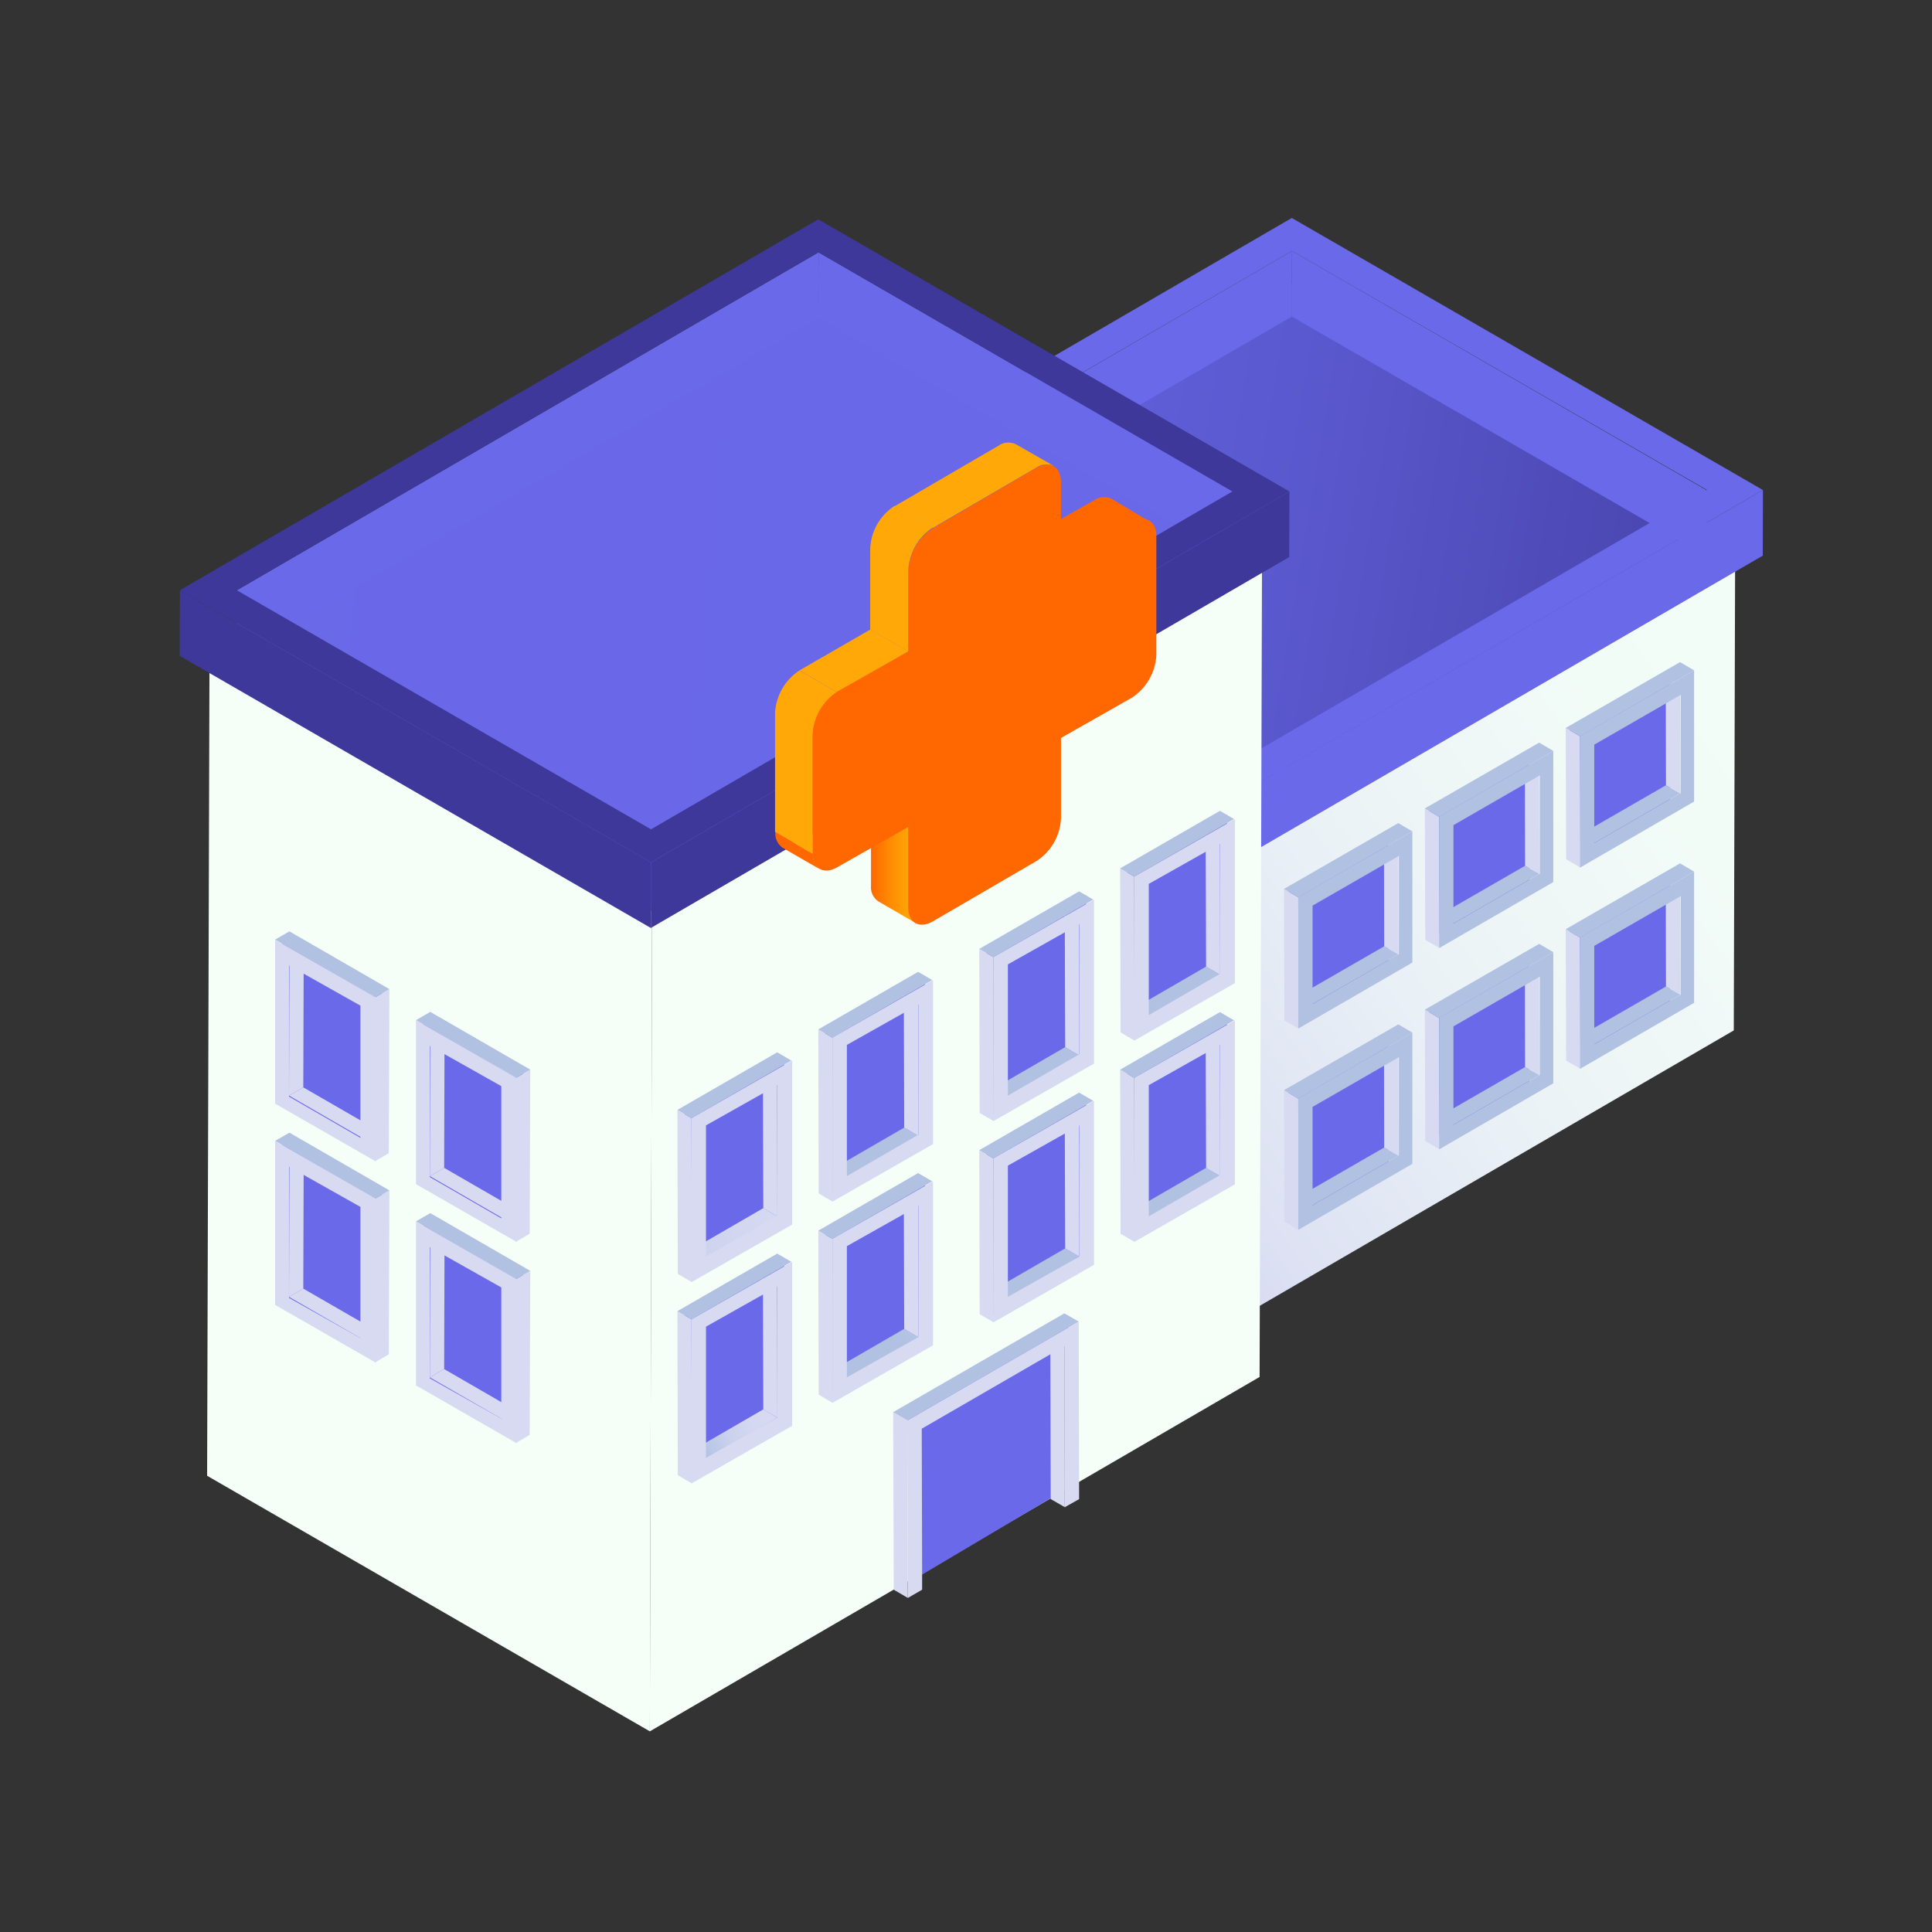 <svg width="55" height="55" viewBox="0 0 55 55" fill="none" xmlns="http://www.w3.org/2000/svg">
<rect x="0" y="0" width="55" height="55" fill="#333333" stroke="none"/>
<path d="M49.397 15.326L49.357 29.334L34.822 37.778L34.862 23.77L49.397 15.326Z" fill="url(#paint0_linear)"/>
<path d="M34.862 23.77L34.822 37.778L22.218 30.508L22.258 16.494L34.862 23.77Z" fill="#1F1B6D"/>
<path d="M49.397 15.325L34.862 23.77L22.258 16.494L36.793 8.049L49.397 15.325Z" fill="url(#paint1_linear)"/>
<path d="M48.566 13.945L48.56 15.812L36.775 9.012L36.781 7.144L48.566 13.945Z" fill="url(#paint2_linear)"/>
<path d="M36.782 7.144L36.776 9.012L23.049 16.987V15.119L36.782 7.144Z" fill="url(#paint3_linear)"/>
<path d="M34.845 22.865L34.84 24.733L21.428 16.987L21.433 15.119L34.845 22.865Z" fill="#1B6D4C"/>
<path d="M50.187 13.95L50.182 15.818L34.839 24.733L34.845 22.865L50.187 13.95Z" fill="url(#paint4_linear)"/>
<path d="M36.775 6.205L50.187 13.95L34.845 22.865L21.433 15.119L36.775 6.205ZM34.839 21.925L48.589 13.945L36.781 7.144L23.031 15.119L34.839 21.925Z" fill="url(#paint5_linear)"/>
<path d="M35.927 15.847L35.858 39.199L18.499 49.288L18.562 25.942L35.927 15.847Z" fill="url(#paint6_linear)"/>
<path d="M18.563 25.942L18.5 49.288L5.896 42.012L5.964 18.666L18.563 25.942Z" fill="url(#paint7_linear)"/>
<path d="M35.927 15.847L18.562 25.942L5.964 18.666L23.329 8.571L35.927 15.847Z" fill="url(#paint8_linear)"/>
<path d="M35.086 13.99L35.08 15.858L23.295 9.052L23.301 7.184L35.086 13.99Z" fill="url(#paint9_linear)"/>
<path d="M23.3 7.184L23.295 9.052L6.737 18.671L6.743 16.803L23.3 7.184Z" fill="url(#paint10_linear)"/>
<path d="M18.534 24.549L18.528 26.417L5.116 18.671L5.122 16.804L18.534 24.549Z" fill="url(#paint11_linear)"/>
<path d="M36.707 13.991L36.701 15.858L18.528 26.417L18.534 24.55L36.707 13.991Z" fill="url(#paint12_linear)"/>
<path d="M23.294 6.244L36.706 13.99L18.533 24.549L5.121 16.803L23.294 6.244ZM18.533 23.609L35.085 13.99L23.3 7.184L6.742 16.803L18.533 23.609Z" fill="url(#paint13_linear)"/>
<path d="M22.327 30.072L19.485 31.716L19.497 36.386L22.338 34.742L22.327 30.072Z" fill="url(#paint14_linear)"/>
<path d="M26.337 27.781L23.489 29.419L23.506 34.094L26.348 32.456L26.337 27.781Z" fill="url(#paint15_linear)"/>
<path d="M30.921 25.489L28.073 27.133L28.09 31.802L30.932 30.158L30.921 25.489Z" fill="url(#paint16_linear)"/>
<path d="M34.931 23.197L32.089 24.841L32.1 29.511L34.948 27.872L34.931 23.197Z" fill="url(#paint17_linear)"/>
<path d="M22.327 35.801L19.485 37.446L19.497 42.115L22.338 40.471L22.327 35.801Z" fill="url(#paint18_linear)"/>
<path d="M14.896 36.3L12.048 34.656L12.031 39.325L14.879 40.969L14.896 36.3Z" fill="url(#paint19_linear)"/>
<path d="M14.896 30.57L12.048 28.926L12.031 33.596L14.879 35.24L14.896 30.57Z" fill="url(#paint20_linear)"/>
<path d="M10.879 34.002L8.038 32.364L8.021 37.033L10.868 38.677L10.879 34.002Z" fill="url(#paint21_linear)"/>
<path d="M10.879 28.279L8.038 26.635L8.021 31.304L10.868 32.948L10.879 28.279Z" fill="url(#paint22_linear)"/>
<path d="M26.337 33.51L23.489 35.154L23.506 39.823L26.348 38.179L26.337 33.51Z" fill="url(#paint23_linear)"/>
<path d="M30.921 31.218L28.073 32.862L28.09 37.532L30.932 35.888L30.921 31.218Z" fill="url(#paint24_linear)"/>
<path d="M30.428 37.664L25.845 40.385L25.856 45.06L30.439 42.339L30.428 37.664Z" fill="url(#paint25_linear)"/>
<path d="M34.931 28.926L32.089 30.57L32.1 35.24L34.948 33.596L34.931 28.926Z" fill="url(#paint26_linear)"/>
<path d="M47.535 19.084L44.688 20.723L44.699 24.464L47.546 22.819L47.535 19.084Z" fill="url(#paint27_linear)"/>
<path d="M47.535 24.813L44.688 26.451L44.699 30.193L47.546 28.548L47.535 24.813Z" fill="url(#paint28_linear)"/>
<path d="M43.524 21.37L40.683 23.014L40.694 26.749L43.536 25.111L43.524 21.37Z" fill="url(#paint29_linear)"/>
<path d="M43.524 27.099L40.683 28.743L40.694 32.478L43.536 30.84L43.524 27.099Z" fill="url(#paint30_linear)"/>
<path d="M39.52 23.667L36.673 25.311L36.684 29.047L39.532 27.402L39.52 23.667Z" fill="url(#paint31_linear)"/>
<path d="M39.52 29.396L36.673 31.035L36.684 34.776L39.532 33.132L39.52 29.396Z" fill="url(#paint32_linear)"/>
<path d="M25.878 25.867V23.541L24.796 22.916V25.208C24.787 25.294 24.8 25.38 24.836 25.459C24.871 25.537 24.926 25.605 24.996 25.655L26.079 26.285C26.014 26.237 25.961 26.174 25.926 26.101C25.892 26.028 25.875 25.948 25.878 25.867Z" fill="url(#paint33_linear)"/>
<path d="M31.642 14.197C31.562 14.16 31.474 14.144 31.387 14.152C31.299 14.161 31.215 14.192 31.144 14.242L29.127 15.388L30.21 16.041L32.221 14.896C32.292 14.844 32.376 14.813 32.463 14.803C32.55 14.794 32.639 14.809 32.719 14.844L31.642 14.197Z" fill="url(#paint34_linear)"/>
<path d="M23.357 24.756L22.274 24.131C22.205 24.081 22.149 24.014 22.114 23.935C22.079 23.857 22.065 23.77 22.074 23.685L23.151 24.309C23.141 24.395 23.155 24.483 23.192 24.561C23.228 24.64 23.285 24.707 23.357 24.756Z" fill="#FF6700"/>
<path d="M23.84 19.714L22.763 19.083L24.779 17.92L25.862 18.545L23.84 19.714Z" fill="url(#paint35_linear)"/>
<path d="M28.915 12.644C28.836 12.607 28.749 12.592 28.662 12.6C28.576 12.608 28.493 12.639 28.422 12.69L25.472 14.409L26.549 15.033L29.499 13.314C29.571 13.263 29.654 13.231 29.742 13.222C29.829 13.213 29.917 13.227 29.998 13.263L28.915 12.644Z" fill="url(#paint36_linear)"/>
<path d="M23.84 19.714L22.762 19.084C22.559 19.216 22.39 19.395 22.268 19.605C22.147 19.815 22.077 20.05 22.064 20.293V23.684L23.141 24.309V20.923C23.154 20.681 23.224 20.445 23.346 20.235C23.467 20.025 23.636 19.847 23.84 19.714Z" fill="url(#paint37_linear)"/>
<path d="M29.499 13.321C29.889 13.097 30.198 13.275 30.204 13.722V16.013L32.215 14.867C32.604 14.644 32.919 14.822 32.919 15.268V18.654C32.906 18.897 32.835 19.132 32.714 19.342C32.593 19.552 32.423 19.731 32.22 19.863L30.204 21.009V23.301C30.192 23.543 30.124 23.779 30.003 23.989C29.883 24.199 29.714 24.378 29.51 24.51L26.56 26.228C26.17 26.452 25.861 26.274 25.855 25.833V23.541L23.838 24.687C23.449 24.911 23.134 24.733 23.134 24.286V20.9C23.147 20.658 23.218 20.422 23.339 20.212C23.46 20.003 23.63 19.824 23.833 19.691L25.855 18.546V16.254C25.867 16.012 25.936 15.776 26.057 15.566C26.177 15.356 26.346 15.178 26.548 15.045L29.499 13.321Z" fill="url(#paint38_linear)"/>
<path d="M26.549 15.022L25.472 14.398C25.269 14.528 25.1 14.706 24.978 14.915C24.857 15.124 24.787 15.359 24.773 15.601V17.921L25.856 18.545V16.254C25.865 16.008 25.932 15.768 26.053 15.553C26.173 15.339 26.344 15.157 26.549 15.022Z" fill="url(#paint39_linear)"/>
<path d="M20.104 41.531L19.703 41.296L21.731 40.121L22.132 40.356L20.104 41.531Z" fill="url(#paint40_linear)"/>
<path d="M22.131 40.356L21.73 40.121L21.719 36.386L22.125 36.621L22.131 40.356Z" fill="url(#paint41_linear)"/>
<path d="M19.697 42.23L19.296 41.995L19.284 37.326L19.685 37.561L19.697 42.23Z" fill="url(#paint42_linear)"/>
<path d="M19.685 37.56L19.284 37.326L22.126 35.687L22.527 35.922L19.685 37.56Z" fill="url(#paint43_linear)"/>
<path d="M19.686 37.56L22.55 35.922V40.591L19.686 42.23V37.56ZM22.132 40.356V36.621L20.098 37.767V41.502L22.126 40.356" fill="url(#paint44_linear)"/>
<path d="M20.104 35.801L19.703 35.567L21.731 34.392L22.132 34.627L20.104 35.801Z" fill="url(#paint45_linear)"/>
<path d="M22.131 34.627L21.73 34.392L21.719 30.657L22.125 30.892L22.131 34.627Z" fill="url(#paint46_linear)"/>
<path d="M19.697 36.5L19.296 36.266L19.284 31.596L19.685 31.831L19.697 36.5Z" fill="url(#paint47_linear)"/>
<path d="M19.685 31.831L19.284 31.596L22.126 29.957L22.527 30.192L19.685 31.831Z" fill="url(#paint48_linear)"/>
<path d="M19.686 31.831L22.55 30.192V34.862L19.686 36.5V31.831ZM22.132 34.627V30.891L20.098 32.037V35.773L22.126 34.598" fill="url(#paint49_linear)"/>
<path d="M24.114 39.239L23.713 39.004L25.741 37.83L26.142 38.065L24.114 39.239Z" fill="url(#paint50_linear)"/>
<path d="M26.142 38.065L25.741 37.83L25.73 34.094L26.136 34.329L26.142 38.065Z" fill="url(#paint51_linear)"/>
<path d="M23.707 39.938L23.306 39.703L23.295 35.034L23.696 35.269L23.707 39.938Z" fill="url(#paint52_linear)"/>
<path d="M23.696 35.269L23.295 35.034L26.137 33.395L26.538 33.63L23.696 35.269Z" fill="url(#paint53_linear)"/>
<path d="M23.696 35.268L26.561 33.63V38.299L23.696 39.938V35.268ZM26.143 38.064V34.329L24.109 35.475V39.21L26.137 38.064" fill="url(#paint54_linear)"/>
<path d="M24.114 33.51L23.713 33.275L25.741 32.1L26.142 32.335L24.114 33.51Z" fill="url(#paint55_linear)"/>
<path d="M26.142 32.335L25.741 32.1L25.73 28.365L26.136 28.6L26.142 32.335Z" fill="url(#paint56_linear)"/>
<path d="M23.707 34.209L23.306 33.974L23.295 29.305L23.696 29.54L23.707 34.209Z" fill="url(#paint57_linear)"/>
<path d="M23.696 29.54L23.295 29.305L26.137 27.666L26.538 27.901L23.696 29.54Z" fill="url(#paint58_linear)"/>
<path d="M23.696 29.539L26.561 27.901V32.57L23.696 34.209V29.539ZM26.143 32.335V28.6L24.109 29.746V33.481L26.137 32.307" fill="url(#paint59_linear)"/>
<path d="M28.698 36.947L28.297 36.712L30.325 35.538L30.726 35.773L28.698 36.947Z" fill="url(#paint60_linear)"/>
<path d="M30.725 35.773L30.324 35.538L30.312 31.802L30.719 32.037L30.725 35.773Z" fill="url(#paint61_linear)"/>
<path d="M28.29 37.646L27.889 37.411L27.878 32.742L28.279 32.977L28.29 37.646Z" fill="url(#paint62_linear)"/>
<path d="M28.279 32.977L27.878 32.742L30.72 31.104L31.121 31.338L28.279 32.977Z" fill="url(#paint63_linear)"/>
<path d="M28.279 32.977L31.144 31.338V36.008L28.279 37.646V32.977ZM30.726 35.773V32.037L28.692 33.183V36.919L30.72 35.773" fill="url(#paint64_linear)"/>
<path d="M28.698 31.218L28.297 30.983L30.325 29.809L30.726 30.044L28.698 31.218Z" fill="url(#paint65_linear)"/>
<path d="M30.725 30.044L30.324 29.809L30.312 26.073L30.719 26.308L30.725 30.044Z" fill="url(#paint66_linear)"/>
<path d="M28.29 31.917L27.889 31.683L27.878 27.013L28.279 27.248L28.29 31.917Z" fill="url(#paint67_linear)"/>
<path d="M28.279 27.248L27.878 27.013L30.72 25.375L31.121 25.609L28.279 27.248Z" fill="url(#paint68_linear)"/>
<path d="M28.279 27.248L31.144 25.609V30.279L28.279 31.917V27.248ZM30.726 30.044V26.308L28.692 27.454V31.19L30.72 30.015" fill="url(#paint69_linear)"/>
<path d="M32.708 34.656L32.307 34.421L34.335 33.246L34.736 33.481L32.708 34.656Z" fill="url(#paint70_linear)"/>
<path d="M34.736 33.481L34.335 33.246L34.323 29.511L34.73 29.746L34.736 33.481Z" fill="url(#paint71_linear)"/>
<path d="M32.3 35.355L31.899 35.12L31.888 30.451L32.289 30.686L32.3 35.355Z" fill="url(#paint72_linear)"/>
<path d="M32.289 30.686L31.888 30.451L34.729 28.812L35.13 29.047L32.289 30.686Z" fill="url(#paint73_linear)"/>
<path d="M32.29 30.685L35.155 29.047V33.716L32.29 35.355V30.685ZM34.736 33.481V29.746L32.703 30.892V34.627L34.731 33.453" fill="url(#paint74_linear)"/>
<path d="M32.708 28.927L32.307 28.692L34.335 27.517L34.736 27.752L32.708 28.927Z" fill="url(#paint75_linear)"/>
<path d="M34.736 27.752L34.335 27.517L34.323 23.782L34.73 24.017L34.736 27.752Z" fill="url(#paint76_linear)"/>
<path d="M32.3 29.625L31.899 29.39L31.888 24.721L32.289 24.956L32.3 29.625Z" fill="url(#paint77_linear)"/>
<path d="M32.289 24.956L31.888 24.721L34.729 23.082L35.13 23.317L32.289 24.956Z" fill="url(#paint78_linear)"/>
<path d="M32.29 24.956L35.155 23.317V27.987L32.29 29.625V24.956ZM34.736 27.752V24.016L32.703 25.162V28.898L34.731 27.723" fill="url(#paint79_linear)"/>
<path d="M30.313 42.906L29.912 42.676L29.9 38.087L30.301 38.322L30.313 42.906Z" fill="url(#paint80_linear)"/>
<path d="M25.844 45.49L25.443 45.255L25.426 40.202L25.833 40.437L25.844 45.49Z" fill="url(#paint81_linear)"/>
<path d="M25.833 40.436L25.426 40.201L30.301 37.388L30.708 37.623L25.833 40.436Z" fill="url(#paint82_linear)"/>
<path d="M30.709 37.623L30.72 42.677L30.313 42.906L30.302 38.322L26.24 40.672L26.251 44.642V45.255L25.845 45.49L25.833 40.437L30.709 37.623Z" fill="url(#paint83_linear)"/>
<path d="M37.372 34.306L36.971 34.071L39.406 32.667L39.812 32.897L37.372 34.306Z" fill="url(#paint84_linear)"/>
<path d="M39.812 32.897L39.405 32.668L39.399 29.86L39.806 30.095L39.812 32.897Z" fill="url(#paint85_linear)"/>
<path d="M36.97 35.011L36.563 34.776L36.552 31.035L36.959 31.275L36.97 35.011Z" fill="url(#paint86_linear)"/>
<path d="M36.959 31.276L36.552 31.035L39.806 29.162L40.207 29.396L36.959 31.276Z" fill="url(#paint87_linear)"/>
<path d="M36.959 31.27L40.207 29.396V33.132L36.959 35.011V31.27ZM39.824 32.897V30.095L37.366 31.511V34.312L39.806 32.903" fill="url(#paint88_linear)"/>
<path d="M8.228 36.919L8.634 36.684L10.668 37.858L10.261 38.093L8.228 36.919Z" fill="url(#paint89_linear)"/>
<path d="M8.239 33.183L8.646 32.948L8.634 36.684L8.228 36.919L8.239 33.183Z" fill="url(#paint90_linear)"/>
<path d="M10.678 34.123L11.085 33.888L11.068 38.557L10.667 38.792L10.678 34.123Z" fill="url(#paint91_linear)"/>
<path d="M7.832 32.478L8.239 32.244L11.086 33.888L10.679 34.123L7.832 32.478Z" fill="url(#paint92_linear)"/>
<path d="M7.832 32.478L10.697 34.123V38.792L7.832 37.148V32.478ZM10.261 38.093V34.358L8.227 33.212V36.947L10.261 38.093Z" fill="url(#paint93_linear)"/>
<path d="M8.228 31.189L8.634 30.955L10.668 32.129L10.261 32.364L8.228 31.189Z" fill="url(#paint94_linear)"/>
<path d="M8.239 27.454L8.646 27.219L8.634 30.955L8.228 31.19L8.239 27.454Z" fill="url(#paint95_linear)"/>
<path d="M10.678 28.394L11.085 28.159L11.068 32.828L10.667 33.063L10.678 28.394Z" fill="url(#paint96_linear)"/>
<path d="M7.832 26.749L8.239 26.514L11.086 28.158L10.679 28.393L7.832 26.749Z" fill="url(#paint97_linear)"/>
<path d="M7.832 26.75L10.697 28.394V33.063L7.832 31.419V26.75ZM10.261 32.364V28.629L8.227 27.483V31.218L10.261 32.393" fill="url(#paint98_linear)"/>
<path d="M12.237 33.481L12.644 33.246L14.678 34.421L14.271 34.656L12.237 33.481Z" fill="url(#paint99_linear)"/>
<path d="M12.249 29.746L12.655 29.511L12.644 33.246L12.237 33.481L12.249 29.746Z" fill="url(#paint100_linear)"/>
<path d="M14.689 30.686L15.096 30.451L15.079 35.12L14.678 35.355L14.689 30.686Z" fill="url(#paint101_linear)"/>
<path d="M11.842 29.041L12.249 28.806L15.096 30.45L14.689 30.685L11.842 29.041Z" fill="url(#paint102_linear)"/>
<path d="M11.842 29.041L14.706 30.685V35.355L11.842 33.71V29.041ZM14.271 34.656V30.92L12.237 29.774V33.51L14.271 34.684" fill="url(#paint103_linear)"/>
<path d="M12.237 39.21L12.644 38.975L14.678 40.15L14.271 40.385L12.237 39.21Z" fill="url(#paint104_linear)"/>
<path d="M12.249 35.475L12.655 35.24L12.644 38.975L12.237 39.21L12.249 35.475Z" fill="url(#paint105_linear)"/>
<path d="M14.689 36.415L15.096 36.18L15.079 40.849L14.678 41.084L14.689 36.415Z" fill="url(#paint106_linear)"/>
<path d="M11.842 34.77L12.249 34.535L15.096 36.179L14.689 36.414L11.842 34.77Z" fill="url(#paint107_linear)"/>
<path d="M11.842 34.77L14.706 36.415V41.084L11.842 39.44V34.77ZM14.271 40.385V36.65L12.237 35.504V39.239L14.271 40.385Z" fill="url(#paint108_linear)"/>
<path d="M37.372 28.577L36.971 28.342L39.406 26.939L39.812 27.168L37.372 28.577Z" fill="url(#paint109_linear)"/>
<path d="M39.812 27.168L39.405 26.939L39.399 24.131L39.806 24.366L39.812 27.168Z" fill="url(#paint110_linear)"/>
<path d="M36.97 29.282L36.563 29.047L36.552 25.306L36.959 25.546L36.97 29.282Z" fill="url(#paint111_linear)"/>
<path d="M36.959 25.546L36.552 25.306L39.806 23.432L40.207 23.667L36.959 25.546Z" fill="url(#paint112_linear)"/>
<path d="M36.959 25.54L40.207 23.667V27.402L36.959 29.282V25.54ZM39.824 27.168V24.366L37.366 25.781V28.583L39.806 27.173" fill="url(#paint113_linear)"/>
<path d="M41.383 32.014L40.981 31.78L43.416 30.376L43.823 30.605L41.383 32.014Z" fill="url(#paint114_linear)"/>
<path d="M43.823 30.605L43.416 30.376L43.41 27.569L43.817 27.804L43.823 30.605Z" fill="url(#paint115_linear)"/>
<path d="M40.981 32.719L40.574 32.484L40.562 28.743L40.969 28.984L40.981 32.719Z" fill="url(#paint116_linear)"/>
<path d="M40.969 28.984L40.562 28.743L43.817 26.87L44.218 27.105L40.969 28.984Z" fill="url(#paint117_linear)"/>
<path d="M40.97 28.978L44.218 27.105V30.84L40.97 32.719V28.978ZM43.834 30.605V27.803L41.377 29.219V32.02L43.817 30.611" fill="url(#paint118_linear)"/>
<path d="M41.383 26.285L40.981 26.051L43.416 24.647L43.823 24.876L41.383 26.285Z" fill="url(#paint119_linear)"/>
<path d="M43.823 24.876L43.416 24.647L43.41 21.839L43.817 22.074L43.823 24.876Z" fill="url(#paint120_linear)"/>
<path d="M40.981 26.99L40.574 26.755L40.562 23.014L40.969 23.255L40.981 26.99Z" fill="url(#paint121_linear)"/>
<path d="M40.969 23.255L40.562 23.014L43.817 21.141L44.218 21.375L40.969 23.255Z" fill="url(#paint122_linear)"/>
<path d="M40.97 23.249L44.218 21.375V25.111L40.97 26.99V23.249ZM43.834 24.876V22.074L41.377 23.49V26.291L43.817 24.882" fill="url(#paint123_linear)"/>
<path d="M45.392 29.723L44.991 29.488L47.426 28.084L47.833 28.314L45.392 29.723Z" fill="url(#paint124_linear)"/>
<path d="M47.833 28.313L47.427 28.084L47.421 25.277L47.828 25.512L47.833 28.313Z" fill="url(#paint125_linear)"/>
<path d="M44.992 30.428L44.585 30.193L44.573 26.452L44.98 26.692L44.992 30.428Z" fill="url(#paint126_linear)"/>
<path d="M44.98 26.692L44.573 26.452L47.827 24.578L48.228 24.813L44.98 26.692Z" fill="url(#paint127_linear)"/>
<path d="M44.98 26.686L48.228 24.813V28.548L44.98 30.428V26.686ZM47.844 28.314V25.512L45.386 26.927V29.729L47.827 28.319" fill="url(#paint128_linear)"/>
<path d="M45.392 23.994L44.991 23.759L47.426 22.355L47.833 22.584L45.392 23.994Z" fill="url(#paint129_linear)"/>
<path d="M47.833 22.584L47.427 22.355L47.421 19.548L47.828 19.783L47.833 22.584Z" fill="url(#paint130_linear)"/>
<path d="M44.992 24.698L44.585 24.463L44.573 20.722L44.98 20.963L44.992 24.698Z" fill="url(#paint131_linear)"/>
<path d="M44.98 20.963L44.573 20.723L47.827 18.849L48.228 19.084L44.98 20.963Z" fill="url(#paint132_linear)"/>
<path d="M44.98 20.957L48.228 19.084V22.819L44.98 24.699V20.957ZM47.844 22.584V19.783L45.386 21.198V24L47.827 22.59" fill="url(#paint133_linear)"/>
<defs>
<linearGradient id="paint0_linear" x1="56.146" y1="16.706" x2="32.17" y2="33.522" gradientUnits="userSpaceOnUse">
<stop stop-color="#F5FFF8"/>
<stop offset="0.36" stop-color="#F2FCF7"/>
<stop offset="0.65" stop-color="#EBF2F6"/>
<stop offset="0.92" stop-color="#DDE1F3"/>
<stop offset="1" stop-color="#D8DAF2"/>
</linearGradient>
<linearGradient id="paint1_linear" x1="20.144" y1="13.326" x2="54.662" y2="19.009" gradientUnits="userSpaceOnUse">
<stop stop-color="#6A69E9"/>
<stop offset="0.19" stop-color="#6664E2"/>
<stop offset="0.48" stop-color="#5A58CD"/>
<stop offset="0.84" stop-color="#4743AB"/>
<stop offset="1" stop-color="#3D3899"/>
</linearGradient>
<linearGradient id="paint2_linear" x1="799.393" y1="47.798" x2="940.473" y2="348.197" gradientUnits="userSpaceOnUse">
<stop stop-color="#6A69E9"/>
<stop offset="0.19" stop-color="#6664E2"/>
<stop offset="0.48" stop-color="#5A58CD"/>
<stop offset="0.84" stop-color="#4743AB"/>
<stop offset="1" stop-color="#3D3899"/>
</linearGradient>
<linearGradient id="paint3_linear" x1="695.682" y1="210.002" x2="1100.26" y2="287.764" gradientUnits="userSpaceOnUse">
<stop stop-color="#6A69E9"/>
<stop offset="0.19" stop-color="#6664E2"/>
<stop offset="0.48" stop-color="#5A58CD"/>
<stop offset="0.84" stop-color="#4743AB"/>
<stop offset="1" stop-color="#3D3899"/>
</linearGradient>
<linearGradient id="paint4_linear" x1="867.645" y1="469.933" x2="1385.94" y2="154.306" gradientUnits="userSpaceOnUse">
<stop stop-color="#6A69E9"/>
<stop offset="0.19" stop-color="#6664E2"/>
<stop offset="0.48" stop-color="#5A58CD"/>
<stop offset="0.84" stop-color="#4743AB"/>
<stop offset="1" stop-color="#3D3899"/>
</linearGradient>
<linearGradient id="paint5_linear" x1="875.734" y1="406.055" x2="3712.12" y2="610.318" gradientUnits="userSpaceOnUse">
<stop stop-color="#6A69E9"/>
<stop offset="0.19" stop-color="#6664E2"/>
<stop offset="0.48" stop-color="#5A58CD"/>
<stop offset="0.84" stop-color="#4743AB"/>
<stop offset="1" stop-color="#3D3899"/>
</linearGradient>
<linearGradient id="paint6_linear" x1="258.136" y1="1111.04" x2="1842.85" y2="1700.83" gradientUnits="userSpaceOnUse">
<stop stop-color="#F5FFF8"/>
<stop offset="0.36" stop-color="#F2FCF7"/>
<stop offset="0.65" stop-color="#EBF2F6"/>
<stop offset="0.92" stop-color="#DDE1F3"/>
<stop offset="1" stop-color="#D8DAF2"/>
</linearGradient>
<linearGradient id="paint7_linear" x1="115.593" y1="929.375" x2="1141.76" y2="1918.79" gradientUnits="userSpaceOnUse">
<stop stop-color="#F5FFF8"/>
<stop offset="0.36" stop-color="#F2FCF7"/>
<stop offset="0.65" stop-color="#EBF2F6"/>
<stop offset="0.92" stop-color="#DDE1F3"/>
<stop offset="1" stop-color="#D8DAF2"/>
</linearGradient>
<linearGradient id="paint8_linear" x1="-77.335" y1="492.696" x2="2032.01" y2="700.683" gradientUnits="userSpaceOnUse">
<stop stop-color="#6A69E9"/>
<stop offset="0.19" stop-color="#6664E2"/>
<stop offset="0.48" stop-color="#5A58CD"/>
<stop offset="0.84" stop-color="#4743AB"/>
<stop offset="1" stop-color="#3D3899"/>
</linearGradient>
<linearGradient id="paint9_linear" x1="554.109" y1="65.82" x2="627.979" y2="291.702" gradientUnits="userSpaceOnUse">
<stop stop-color="#6A69E9"/>
<stop offset="0.19" stop-color="#6664E2"/>
<stop offset="0.48" stop-color="#5A58CD"/>
<stop offset="0.84" stop-color="#4743AB"/>
<stop offset="1" stop-color="#3D3899"/>
</linearGradient>
<linearGradient id="paint10_linear" x1="350.586" y1="181.097" x2="483.051" y2="440.915" gradientUnits="userSpaceOnUse">
<stop stop-color="#6A69E9"/>
<stop offset="0.19" stop-color="#6664E2"/>
<stop offset="0.48" stop-color="#5A58CD"/>
<stop offset="0.84" stop-color="#4743AB"/>
<stop offset="1" stop-color="#3D3899"/>
</linearGradient>
<linearGradient id="paint11_linear" x1="459.574" y1="464.602" x2="189.117" y2="211.598" gradientUnits="userSpaceOnUse">
<stop stop-color="#6A69E9"/>
<stop offset="0.19" stop-color="#6664E2"/>
<stop offset="0.48" stop-color="#5A58CD"/>
<stop offset="0.84" stop-color="#4743AB"/>
<stop offset="1" stop-color="#3D3899"/>
</linearGradient>
<linearGradient id="paint12_linear" x1="1222.86" y1="571.57" x2="655.767" y2="129.897" gradientUnits="userSpaceOnUse">
<stop stop-color="#6A69E9"/>
<stop offset="0.19" stop-color="#6664E2"/>
<stop offset="0.48" stop-color="#5A58CD"/>
<stop offset="0.84" stop-color="#4743AB"/>
<stop offset="1" stop-color="#3D3899"/>
</linearGradient>
<linearGradient id="paint13_linear" x1="2030.98" y1="637.39" x2="522.255" y2="-79.214" gradientUnits="userSpaceOnUse">
<stop stop-color="#6A69E9"/>
<stop offset="0.19" stop-color="#6664E2"/>
<stop offset="0.48" stop-color="#5A58CD"/>
<stop offset="0.84" stop-color="#4743AB"/>
<stop offset="1" stop-color="#3D3899"/>
</linearGradient>
<linearGradient id="paint14_linear" x1="107.59" y1="358.629" x2="162.999" y2="385.184" gradientUnits="userSpaceOnUse">
<stop stop-color="#6A69E9"/>
<stop offset="0.19" stop-color="#6664E2"/>
<stop offset="0.48" stop-color="#5A58CD"/>
<stop offset="0.84" stop-color="#4743AB"/>
<stop offset="1" stop-color="#3D3899"/>
</linearGradient>
<linearGradient id="paint15_linear" x1="140.702" y1="368.712" x2="154.968" y2="368.712" gradientUnits="userSpaceOnUse">
<stop stop-color="#6A69E9"/>
<stop offset="0.19" stop-color="#6664E2"/>
<stop offset="0.48" stop-color="#5A58CD"/>
<stop offset="0.84" stop-color="#4743AB"/>
<stop offset="1" stop-color="#3D3899"/>
</linearGradient>
<linearGradient id="paint16_linear" x1="168.157" y1="341.166" x2="182.422" y2="341.166" gradientUnits="userSpaceOnUse">
<stop stop-color="#6A69E9"/>
<stop offset="0.19" stop-color="#6664E2"/>
<stop offset="0.48" stop-color="#5A58CD"/>
<stop offset="0.84" stop-color="#4743AB"/>
<stop offset="1" stop-color="#3D3899"/>
</linearGradient>
<linearGradient id="paint17_linear" x1="192.214" y1="313.62" x2="206.48" y2="313.62" gradientUnits="userSpaceOnUse">
<stop stop-color="#6A69E9"/>
<stop offset="0.19" stop-color="#6664E2"/>
<stop offset="0.48" stop-color="#5A58CD"/>
<stop offset="0.84" stop-color="#4743AB"/>
<stop offset="1" stop-color="#3D3899"/>
</linearGradient>
<linearGradient id="paint18_linear" x1="116.52" y1="465.122" x2="130.729" y2="465.122" gradientUnits="userSpaceOnUse">
<stop stop-color="#6A69E9"/>
<stop offset="0.19" stop-color="#6664E2"/>
<stop offset="0.48" stop-color="#5A58CD"/>
<stop offset="0.84" stop-color="#4743AB"/>
<stop offset="1" stop-color="#3D3899"/>
</linearGradient>
<linearGradient id="paint19_linear" x1="70.984" y1="417.067" x2="120.632" y2="459.003" gradientUnits="userSpaceOnUse">
<stop stop-color="#6A69E9"/>
<stop offset="0.19" stop-color="#6664E2"/>
<stop offset="0.48" stop-color="#5A58CD"/>
<stop offset="0.84" stop-color="#4743AB"/>
<stop offset="1" stop-color="#3D3899"/>
</linearGradient>
<linearGradient id="paint20_linear" x1="69.667" y1="341.762" x2="120.466" y2="385.789" gradientUnits="userSpaceOnUse">
<stop stop-color="#6A69E9"/>
<stop offset="0.19" stop-color="#6664E2"/>
<stop offset="0.48" stop-color="#5A58CD"/>
<stop offset="0.84" stop-color="#4743AB"/>
<stop offset="1" stop-color="#3D3899"/>
</linearGradient>
<linearGradient id="paint21_linear" x1="45.958" y1="385.859" x2="94.674" y2="426.904" gradientUnits="userSpaceOnUse">
<stop stop-color="#6A69E9"/>
<stop offset="0.19" stop-color="#6664E2"/>
<stop offset="0.48" stop-color="#5A58CD"/>
<stop offset="0.84" stop-color="#4743AB"/>
<stop offset="1" stop-color="#3D3899"/>
</linearGradient>
<linearGradient id="paint22_linear" x1="44.128" y1="308.597" x2="101.315" y2="357.716" gradientUnits="userSpaceOnUse">
<stop stop-color="#6A69E9"/>
<stop offset="0.19" stop-color="#6664E2"/>
<stop offset="0.48" stop-color="#5A58CD"/>
<stop offset="0.84" stop-color="#4743AB"/>
<stop offset="1" stop-color="#3D3899"/>
</linearGradient>
<linearGradient id="paint23_linear" x1="140.702" y1="437.576" x2="154.968" y2="437.576" gradientUnits="userSpaceOnUse">
<stop stop-color="#6A69E9"/>
<stop offset="0.19" stop-color="#6664E2"/>
<stop offset="0.48" stop-color="#5A58CD"/>
<stop offset="0.84" stop-color="#4743AB"/>
<stop offset="1" stop-color="#3D3899"/>
</linearGradient>
<linearGradient id="paint24_linear" x1="168.157" y1="410.031" x2="182.422" y2="410.031" gradientUnits="userSpaceOnUse">
<stop stop-color="#6A69E9"/>
<stop offset="0.19" stop-color="#6664E2"/>
<stop offset="0.48" stop-color="#5A58CD"/>
<stop offset="0.84" stop-color="#4743AB"/>
<stop offset="1" stop-color="#3D3899"/>
</linearGradient>
<linearGradient id="paint25_linear" x1="233.116" y1="571.607" x2="269.966" y2="571.607" gradientUnits="userSpaceOnUse">
<stop stop-color="#6A69E9"/>
<stop offset="0.19" stop-color="#6664E2"/>
<stop offset="0.48" stop-color="#5A58CD"/>
<stop offset="0.84" stop-color="#4743AB"/>
<stop offset="1" stop-color="#3D3899"/>
</linearGradient>
<linearGradient id="paint26_linear" x1="192.214" y1="382.485" x2="206.48" y2="382.485" gradientUnits="userSpaceOnUse">
<stop stop-color="#6A69E9"/>
<stop offset="0.19" stop-color="#6664E2"/>
<stop offset="0.48" stop-color="#5A58CD"/>
<stop offset="0.84" stop-color="#4743AB"/>
<stop offset="1" stop-color="#3D3899"/>
</linearGradient>
<linearGradient id="paint27_linear" x1="267.678" y1="223.512" x2="281.943" y2="223.512" gradientUnits="userSpaceOnUse">
<stop stop-color="#6A69E9"/>
<stop offset="0.19" stop-color="#6664E2"/>
<stop offset="0.48" stop-color="#5A58CD"/>
<stop offset="0.84" stop-color="#4743AB"/>
<stop offset="1" stop-color="#3D3899"/>
</linearGradient>
<linearGradient id="paint28_linear" x1="267.678" y1="283.038" x2="281.943" y2="283.038" gradientUnits="userSpaceOnUse">
<stop stop-color="#6A69E9"/>
<stop offset="0.19" stop-color="#6664E2"/>
<stop offset="0.48" stop-color="#5A58CD"/>
<stop offset="0.84" stop-color="#4743AB"/>
<stop offset="1" stop-color="#3D3899"/>
</linearGradient>
<linearGradient id="paint29_linear" x1="243.283" y1="247.316" x2="257.491" y2="247.316" gradientUnits="userSpaceOnUse">
<stop stop-color="#6A69E9"/>
<stop offset="0.19" stop-color="#6664E2"/>
<stop offset="0.48" stop-color="#5A58CD"/>
<stop offset="0.84" stop-color="#4743AB"/>
<stop offset="1" stop-color="#3D3899"/>
</linearGradient>
<linearGradient id="paint30_linear" x1="243.283" y1="306.843" x2="257.491" y2="306.843" gradientUnits="userSpaceOnUse">
<stop stop-color="#6A69E9"/>
<stop offset="0.19" stop-color="#6664E2"/>
<stop offset="0.48" stop-color="#5A58CD"/>
<stop offset="0.84" stop-color="#4743AB"/>
<stop offset="1" stop-color="#3D3899"/>
</linearGradient>
<linearGradient id="paint31_linear" x1="219.668" y1="271.132" x2="233.906" y2="271.132" gradientUnits="userSpaceOnUse">
<stop stop-color="#6A69E9"/>
<stop offset="0.19" stop-color="#6664E2"/>
<stop offset="0.48" stop-color="#5A58CD"/>
<stop offset="0.84" stop-color="#4743AB"/>
<stop offset="1" stop-color="#3D3899"/>
</linearGradient>
<linearGradient id="paint32_linear" x1="219.668" y1="330.659" x2="233.906" y2="330.659" gradientUnits="userSpaceOnUse">
<stop stop-color="#6A69E9"/>
<stop offset="0.19" stop-color="#6664E2"/>
<stop offset="0.48" stop-color="#5A58CD"/>
<stop offset="0.84" stop-color="#4743AB"/>
<stop offset="1" stop-color="#3D3899"/>
</linearGradient>
<linearGradient id="paint33_linear" x1="24.796" y1="24.612" x2="26.085" y2="24.612" gradientUnits="userSpaceOnUse">
<stop stop-color="#FF6700"/>
<stop offset="0.08" stop-color="#FF6F01"/>
<stop offset="0.46" stop-color="#FF8E04"/>
<stop offset="0.78" stop-color="#FFA106"/>
<stop offset="1" stop-color="#FFA807"/>
</linearGradient>
<linearGradient id="paint34_linear" x1="211.754" y1="63.961" x2="234.277" y2="63.961" gradientUnits="userSpaceOnUse">
<stop stop-color="#FF6700"/>
<stop offset="0.08" stop-color="#FF6F01"/>
<stop offset="0.46" stop-color="#FF8E04"/>
<stop offset="0.78" stop-color="#FFA106"/>
<stop offset="1" stop-color="#FFA807"/>
</linearGradient>
<linearGradient id="paint35_linear" x1="161.743" y1="74.3" x2="151.401" y2="84.683" gradientUnits="userSpaceOnUse">
<stop stop-color="#FF6700"/>
<stop offset="0.08" stop-color="#FF6F01"/>
<stop offset="0.46" stop-color="#FF8E04"/>
<stop offset="0.78" stop-color="#FFA106"/>
<stop offset="1" stop-color="#FFA807"/>
</linearGradient>
<linearGradient id="paint36_linear" x1="257.431" y1="64.498" x2="246.119" y2="85.482" gradientUnits="userSpaceOnUse">
<stop stop-color="#FF6700"/>
<stop offset="0.08" stop-color="#FF6F01"/>
<stop offset="0.46" stop-color="#FF8E04"/>
<stop offset="0.78" stop-color="#FFA106"/>
<stop offset="1" stop-color="#FFA807"/>
</linearGradient>
<linearGradient id="paint37_linear" x1="93.212" y1="236.235" x2="93.212" y2="192.293" gradientUnits="userSpaceOnUse">
<stop stop-color="#FF6700"/>
<stop offset="0.08" stop-color="#FF6F01"/>
<stop offset="0.46" stop-color="#FF8E04"/>
<stop offset="0.78" stop-color="#FFA106"/>
<stop offset="1" stop-color="#FFA807"/>
</linearGradient>
<linearGradient id="paint38_linear" x1="418.367" y1="465.857" x2="585.697" y2="465.857" gradientUnits="userSpaceOnUse">
<stop stop-color="#FF6700"/>
<stop offset="0.08" stop-color="#FF6F01"/>
<stop offset="0.46" stop-color="#FF8E04"/>
<stop offset="0.78" stop-color="#FFA106"/>
<stop offset="1" stop-color="#FFA807"/>
</linearGradient>
<linearGradient id="paint39_linear" x1="104.322" y1="146.675" x2="104.322" y2="123.571" gradientUnits="userSpaceOnUse">
<stop stop-color="#FF6700"/>
<stop offset="0.08" stop-color="#FF6F01"/>
<stop offset="0.46" stop-color="#FF8E04"/>
<stop offset="0.78" stop-color="#FFA106"/>
<stop offset="1" stop-color="#FFA807"/>
</linearGradient>
<linearGradient id="paint40_linear" x1="19.972" y1="41.399" x2="22.218" y2="40.041" gradientUnits="userSpaceOnUse">
<stop stop-color="#B0C1E2"/>
<stop offset="0.11" stop-color="#BAC7E6"/>
<stop offset="0.37" stop-color="#CBD2ED"/>
<stop offset="0.65" stop-color="#D5D8F1"/>
<stop offset="1" stop-color="#D8DAF2"/>
</linearGradient>
<linearGradient id="paint41_linear" x1="37.53" y1="315.936" x2="33.811" y2="293.641" gradientUnits="userSpaceOnUse">
<stop stop-color="#B0C1E2"/>
<stop offset="0.11" stop-color="#BAC7E6"/>
<stop offset="0.37" stop-color="#CBD2ED"/>
<stop offset="0.65" stop-color="#D5D8F1"/>
<stop offset="1" stop-color="#D8DAF2"/>
</linearGradient>
<linearGradient id="paint42_linear" x1="33.297" y1="401.215" x2="38.463" y2="360.225" gradientUnits="userSpaceOnUse">
<stop stop-color="#B0C1E2"/>
<stop offset="0.11" stop-color="#BAC7E6"/>
<stop offset="0.37" stop-color="#CBD2ED"/>
<stop offset="0.65" stop-color="#D5D8F1"/>
<stop offset="1" stop-color="#D8DAF2"/>
</linearGradient>
<linearGradient id="paint43_linear" x1="128.434" y1="155.456" x2="146.788" y2="155.456" gradientUnits="userSpaceOnUse">
<stop stop-color="#B0C1E2"/>
<stop offset="0.11" stop-color="#BAC7E6"/>
<stop offset="0.37" stop-color="#CBD2ED"/>
<stop offset="0.65" stop-color="#D5D8F1"/>
<stop offset="1" stop-color="#D8DAF2"/>
</linearGradient>
<linearGradient id="paint44_linear" x1="137.936" y1="491.41" x2="100.307" y2="475.941" gradientUnits="userSpaceOnUse">
<stop stop-color="#B0C1E2"/>
<stop offset="0.11" stop-color="#BAC7E6"/>
<stop offset="0.37" stop-color="#CBD2ED"/>
<stop offset="0.65" stop-color="#D5D8F1"/>
<stop offset="1" stop-color="#D8DAF2"/>
</linearGradient>
<linearGradient id="paint45_linear" x1="104.384" y1="122.14" x2="110.618" y2="115.644" gradientUnits="userSpaceOnUse">
<stop stop-color="#B0C1E2"/>
<stop offset="0.11" stop-color="#BAC7E6"/>
<stop offset="0.37" stop-color="#CBD2ED"/>
<stop offset="0.65" stop-color="#D5D8F1"/>
<stop offset="1" stop-color="#D8DAF2"/>
</linearGradient>
<linearGradient id="paint46_linear" x1="37.53" y1="270.504" x2="33.811" y2="248.208" gradientUnits="userSpaceOnUse">
<stop stop-color="#B0C1E2"/>
<stop offset="0.11" stop-color="#BAC7E6"/>
<stop offset="0.37" stop-color="#CBD2ED"/>
<stop offset="0.65" stop-color="#D5D8F1"/>
<stop offset="1" stop-color="#D8DAF2"/>
</linearGradient>
<linearGradient id="paint47_linear" x1="33.297" y1="346.444" x2="38.463" y2="305.454" gradientUnits="userSpaceOnUse">
<stop stop-color="#B0C1E2"/>
<stop offset="0.11" stop-color="#BAC7E6"/>
<stop offset="0.37" stop-color="#CBD2ED"/>
<stop offset="0.65" stop-color="#D5D8F1"/>
<stop offset="1" stop-color="#D8DAF2"/>
</linearGradient>
<linearGradient id="paint48_linear" x1="128.434" y1="130.992" x2="146.788" y2="130.992" gradientUnits="userSpaceOnUse">
<stop stop-color="#B0C1E2"/>
<stop offset="0.11" stop-color="#BAC7E6"/>
<stop offset="0.37" stop-color="#CBD2ED"/>
<stop offset="0.65" stop-color="#D5D8F1"/>
<stop offset="1" stop-color="#D8DAF2"/>
</linearGradient>
<linearGradient id="paint49_linear" x1="137.936" y1="422.602" x2="100.307" y2="407.133" gradientUnits="userSpaceOnUse">
<stop stop-color="#B0C1E2"/>
<stop offset="0.11" stop-color="#BAC7E6"/>
<stop offset="0.37" stop-color="#CBD2ED"/>
<stop offset="0.65" stop-color="#D5D8F1"/>
<stop offset="1" stop-color="#D8DAF2"/>
</linearGradient>
<linearGradient id="paint50_linear" x1="125.398" y1="134.034" x2="131.632" y2="127.538" gradientUnits="userSpaceOnUse">
<stop stop-color="#B0C1E2"/>
<stop offset="0.11" stop-color="#BAC7E6"/>
<stop offset="0.37" stop-color="#CBD2ED"/>
<stop offset="0.65" stop-color="#D5D8F1"/>
<stop offset="1" stop-color="#D8DAF2"/>
</linearGradient>
<linearGradient id="paint51_linear" x1="44.428" y1="297.762" x2="40.709" y2="275.467" gradientUnits="userSpaceOnUse">
<stop stop-color="#B0C1E2"/>
<stop offset="0.11" stop-color="#BAC7E6"/>
<stop offset="0.37" stop-color="#CBD2ED"/>
<stop offset="0.65" stop-color="#D5D8F1"/>
<stop offset="1" stop-color="#D8DAF2"/>
</linearGradient>
<linearGradient id="paint52_linear" x1="40.195" y1="379.306" x2="45.361" y2="338.316" gradientUnits="userSpaceOnUse">
<stop stop-color="#B0C1E2"/>
<stop offset="0.11" stop-color="#BAC7E6"/>
<stop offset="0.37" stop-color="#CBD2ED"/>
<stop offset="0.65" stop-color="#D5D8F1"/>
<stop offset="1" stop-color="#D8DAF2"/>
</linearGradient>
<linearGradient id="paint53_linear" x1="155.143" y1="145.67" x2="173.497" y2="145.67" gradientUnits="userSpaceOnUse">
<stop stop-color="#B0C1E2"/>
<stop offset="0.11" stop-color="#BAC7E6"/>
<stop offset="0.37" stop-color="#CBD2ED"/>
<stop offset="0.65" stop-color="#D5D8F1"/>
<stop offset="1" stop-color="#D8DAF2"/>
</linearGradient>
<linearGradient id="paint54_linear" x1="161.998" y1="463.886" x2="124.369" y2="448.417" gradientUnits="userSpaceOnUse">
<stop stop-color="#B0C1E2"/>
<stop offset="0.11" stop-color="#BAC7E6"/>
<stop offset="0.37" stop-color="#CBD2ED"/>
<stop offset="0.65" stop-color="#D5D8F1"/>
<stop offset="1" stop-color="#D8DAF2"/>
</linearGradient>
<linearGradient id="paint55_linear" x1="125.398" y1="114.21" x2="131.632" y2="107.714" gradientUnits="userSpaceOnUse">
<stop stop-color="#B0C1E2"/>
<stop offset="0.11" stop-color="#BAC7E6"/>
<stop offset="0.37" stop-color="#CBD2ED"/>
<stop offset="0.65" stop-color="#D5D8F1"/>
<stop offset="1" stop-color="#D8DAF2"/>
</linearGradient>
<linearGradient id="paint56_linear" x1="44.428" y1="252.33" x2="40.709" y2="230.035" gradientUnits="userSpaceOnUse">
<stop stop-color="#B0C1E2"/>
<stop offset="0.11" stop-color="#BAC7E6"/>
<stop offset="0.37" stop-color="#CBD2ED"/>
<stop offset="0.65" stop-color="#D5D8F1"/>
<stop offset="1" stop-color="#D8DAF2"/>
</linearGradient>
<linearGradient id="paint57_linear" x1="40.195" y1="324.535" x2="45.361" y2="283.545" gradientUnits="userSpaceOnUse">
<stop stop-color="#B0C1E2"/>
<stop offset="0.11" stop-color="#BAC7E6"/>
<stop offset="0.37" stop-color="#CBD2ED"/>
<stop offset="0.65" stop-color="#D5D8F1"/>
<stop offset="1" stop-color="#D8DAF2"/>
</linearGradient>
<linearGradient id="paint58_linear" x1="155.143" y1="121.207" x2="173.497" y2="121.207" gradientUnits="userSpaceOnUse">
<stop stop-color="#B0C1E2"/>
<stop offset="0.11" stop-color="#BAC7E6"/>
<stop offset="0.37" stop-color="#CBD2ED"/>
<stop offset="0.65" stop-color="#D5D8F1"/>
<stop offset="1" stop-color="#D8DAF2"/>
</linearGradient>
<linearGradient id="paint59_linear" x1="161.998" y1="395.079" x2="124.369" y2="379.61" gradientUnits="userSpaceOnUse">
<stop stop-color="#B0C1E2"/>
<stop offset="0.11" stop-color="#BAC7E6"/>
<stop offset="0.37" stop-color="#CBD2ED"/>
<stop offset="0.65" stop-color="#D5D8F1"/>
<stop offset="1" stop-color="#D8DAF2"/>
</linearGradient>
<linearGradient id="paint60_linear" x1="149.415" y1="126.104" x2="155.649" y2="119.608" gradientUnits="userSpaceOnUse">
<stop stop-color="#B0C1E2"/>
<stop offset="0.11" stop-color="#BAC7E6"/>
<stop offset="0.37" stop-color="#CBD2ED"/>
<stop offset="0.65" stop-color="#D5D8F1"/>
<stop offset="1" stop-color="#D8DAF2"/>
</linearGradient>
<linearGradient id="paint61_linear" x1="52.311" y1="279.589" x2="48.592" y2="257.294" gradientUnits="userSpaceOnUse">
<stop stop-color="#B0C1E2"/>
<stop offset="0.11" stop-color="#BAC7E6"/>
<stop offset="0.37" stop-color="#CBD2ED"/>
<stop offset="0.65" stop-color="#D5D8F1"/>
<stop offset="1" stop-color="#D8DAF2"/>
</linearGradient>
<linearGradient id="paint62_linear" x1="48.078" y1="357.398" x2="53.244" y2="316.408" gradientUnits="userSpaceOnUse">
<stop stop-color="#B0C1E2"/>
<stop offset="0.11" stop-color="#BAC7E6"/>
<stop offset="0.37" stop-color="#CBD2ED"/>
<stop offset="0.65" stop-color="#D5D8F1"/>
<stop offset="1" stop-color="#D8DAF2"/>
</linearGradient>
<linearGradient id="paint63_linear" x1="185.668" y1="135.885" x2="204.022" y2="135.885" gradientUnits="userSpaceOnUse">
<stop stop-color="#B0C1E2"/>
<stop offset="0.11" stop-color="#BAC7E6"/>
<stop offset="0.37" stop-color="#CBD2ED"/>
<stop offset="0.65" stop-color="#D5D8F1"/>
<stop offset="1" stop-color="#D8DAF2"/>
</linearGradient>
<linearGradient id="paint64_linear" x1="189.498" y1="436.363" x2="151.869" y2="420.894" gradientUnits="userSpaceOnUse">
<stop stop-color="#B0C1E2"/>
<stop offset="0.11" stop-color="#BAC7E6"/>
<stop offset="0.37" stop-color="#CBD2ED"/>
<stop offset="0.65" stop-color="#D5D8F1"/>
<stop offset="1" stop-color="#D8DAF2"/>
</linearGradient>
<linearGradient id="paint65_linear" x1="149.415" y1="106.281" x2="155.649" y2="99.785" gradientUnits="userSpaceOnUse">
<stop stop-color="#B0C1E2"/>
<stop offset="0.11" stop-color="#BAC7E6"/>
<stop offset="0.37" stop-color="#CBD2ED"/>
<stop offset="0.65" stop-color="#D5D8F1"/>
<stop offset="1" stop-color="#D8DAF2"/>
</linearGradient>
<linearGradient id="paint66_linear" x1="52.311" y1="234.157" x2="48.592" y2="211.862" gradientUnits="userSpaceOnUse">
<stop stop-color="#B0C1E2"/>
<stop offset="0.11" stop-color="#BAC7E6"/>
<stop offset="0.37" stop-color="#CBD2ED"/>
<stop offset="0.65" stop-color="#D5D8F1"/>
<stop offset="1" stop-color="#D8DAF2"/>
</linearGradient>
<linearGradient id="paint67_linear" x1="48.078" y1="302.627" x2="53.244" y2="261.637" gradientUnits="userSpaceOnUse">
<stop stop-color="#B0C1E2"/>
<stop offset="0.11" stop-color="#BAC7E6"/>
<stop offset="0.37" stop-color="#CBD2ED"/>
<stop offset="0.65" stop-color="#D5D8F1"/>
<stop offset="1" stop-color="#D8DAF2"/>
</linearGradient>
<linearGradient id="paint68_linear" x1="185.668" y1="111.421" x2="204.022" y2="111.421" gradientUnits="userSpaceOnUse">
<stop stop-color="#B0C1E2"/>
<stop offset="0.11" stop-color="#BAC7E6"/>
<stop offset="0.37" stop-color="#CBD2ED"/>
<stop offset="0.65" stop-color="#D5D8F1"/>
<stop offset="1" stop-color="#D8DAF2"/>
</linearGradient>
<linearGradient id="paint69_linear" x1="189.498" y1="367.556" x2="151.869" y2="352.087" gradientUnits="userSpaceOnUse">
<stop stop-color="#B0C1E2"/>
<stop offset="0.11" stop-color="#BAC7E6"/>
<stop offset="0.37" stop-color="#CBD2ED"/>
<stop offset="0.65" stop-color="#D5D8F1"/>
<stop offset="1" stop-color="#D8DAF2"/>
</linearGradient>
<linearGradient id="paint70_linear" x1="170.43" y1="118.175" x2="176.663" y2="111.679" gradientUnits="userSpaceOnUse">
<stop stop-color="#B0C1E2"/>
<stop offset="0.11" stop-color="#BAC7E6"/>
<stop offset="0.37" stop-color="#CBD2ED"/>
<stop offset="0.65" stop-color="#D5D8F1"/>
<stop offset="1" stop-color="#D8DAF2"/>
</linearGradient>
<linearGradient id="paint71_linear" x1="59.209" y1="261.417" x2="55.49" y2="239.122" gradientUnits="userSpaceOnUse">
<stop stop-color="#B0C1E2"/>
<stop offset="0.11" stop-color="#BAC7E6"/>
<stop offset="0.37" stop-color="#CBD2ED"/>
<stop offset="0.65" stop-color="#D5D8F1"/>
<stop offset="1" stop-color="#D8DAF2"/>
</linearGradient>
<linearGradient id="paint72_linear" x1="54.976" y1="335.49" x2="60.142" y2="294.5" gradientUnits="userSpaceOnUse">
<stop stop-color="#B0C1E2"/>
<stop offset="0.11" stop-color="#BAC7E6"/>
<stop offset="0.37" stop-color="#CBD2ED"/>
<stop offset="0.65" stop-color="#D5D8F1"/>
<stop offset="1" stop-color="#D8DAF2"/>
</linearGradient>
<linearGradient id="paint73_linear" x1="212.377" y1="126.1" x2="230.731" y2="126.1" gradientUnits="userSpaceOnUse">
<stop stop-color="#B0C1E2"/>
<stop offset="0.11" stop-color="#BAC7E6"/>
<stop offset="0.37" stop-color="#CBD2ED"/>
<stop offset="0.65" stop-color="#D5D8F1"/>
<stop offset="1" stop-color="#D8DAF2"/>
</linearGradient>
<linearGradient id="paint74_linear" x1="213.561" y1="408.84" x2="175.932" y2="393.372" gradientUnits="userSpaceOnUse">
<stop stop-color="#B0C1E2"/>
<stop offset="0.11" stop-color="#BAC7E6"/>
<stop offset="0.37" stop-color="#CBD2ED"/>
<stop offset="0.65" stop-color="#D5D8F1"/>
<stop offset="1" stop-color="#D8DAF2"/>
</linearGradient>
<linearGradient id="paint75_linear" x1="170.43" y1="98.352" x2="176.663" y2="91.856" gradientUnits="userSpaceOnUse">
<stop stop-color="#B0C1E2"/>
<stop offset="0.11" stop-color="#BAC7E6"/>
<stop offset="0.37" stop-color="#CBD2ED"/>
<stop offset="0.65" stop-color="#D5D8F1"/>
<stop offset="1" stop-color="#D8DAF2"/>
</linearGradient>
<linearGradient id="paint76_linear" x1="59.209" y1="215.985" x2="55.49" y2="193.689" gradientUnits="userSpaceOnUse">
<stop stop-color="#B0C1E2"/>
<stop offset="0.11" stop-color="#BAC7E6"/>
<stop offset="0.37" stop-color="#CBD2ED"/>
<stop offset="0.65" stop-color="#D5D8F1"/>
<stop offset="1" stop-color="#D8DAF2"/>
</linearGradient>
<linearGradient id="paint77_linear" x1="54.976" y1="280.719" x2="60.142" y2="239.729" gradientUnits="userSpaceOnUse">
<stop stop-color="#B0C1E2"/>
<stop offset="0.11" stop-color="#BAC7E6"/>
<stop offset="0.37" stop-color="#CBD2ED"/>
<stop offset="0.65" stop-color="#D5D8F1"/>
<stop offset="1" stop-color="#D8DAF2"/>
</linearGradient>
<linearGradient id="paint78_linear" x1="212.377" y1="101.636" x2="230.731" y2="101.636" gradientUnits="userSpaceOnUse">
<stop stop-color="#B0C1E2"/>
<stop offset="0.11" stop-color="#BAC7E6"/>
<stop offset="0.37" stop-color="#CBD2ED"/>
<stop offset="0.65" stop-color="#D5D8F1"/>
<stop offset="1" stop-color="#D8DAF2"/>
</linearGradient>
<linearGradient id="paint79_linear" x1="213.561" y1="340.033" x2="175.932" y2="324.564" gradientUnits="userSpaceOnUse">
<stop stop-color="#B0C1E2"/>
<stop offset="0.11" stop-color="#BAC7E6"/>
<stop offset="0.37" stop-color="#CBD2ED"/>
<stop offset="0.65" stop-color="#D5D8F1"/>
<stop offset="1" stop-color="#D8DAF2"/>
</linearGradient>
<linearGradient id="paint80_linear" x1="51.577" y1="404.176" x2="51.577" y2="367.461" gradientUnits="userSpaceOnUse">
<stop stop-color="#B0C1E2"/>
<stop offset="0.11" stop-color="#BAC7E6"/>
<stop offset="0.37" stop-color="#CBD2ED"/>
<stop offset="0.65" stop-color="#D5D8F1"/>
<stop offset="1" stop-color="#D8DAF2"/>
</linearGradient>
<linearGradient id="paint81_linear" x1="44.142" y1="463.666" x2="44.142" y2="414.17" gradientUnits="userSpaceOnUse">
<stop stop-color="#B0C1E2"/>
<stop offset="0.11" stop-color="#BAC7E6"/>
<stop offset="0.37" stop-color="#CBD2ED"/>
<stop offset="0.65" stop-color="#D5D8F1"/>
<stop offset="1" stop-color="#D8DAF2"/>
</linearGradient>
<linearGradient id="paint82_linear" x1="259.854" y1="244.403" x2="308.557" y2="244.403" gradientUnits="userSpaceOnUse">
<stop stop-color="#B0C1E2"/>
<stop offset="0.11" stop-color="#BAC7E6"/>
<stop offset="0.37" stop-color="#CBD2ED"/>
<stop offset="0.65" stop-color="#D5D8F1"/>
<stop offset="1" stop-color="#D8DAF2"/>
</linearGradient>
<linearGradient id="paint83_linear" x1="244.476" y1="667.151" x2="310.372" y2="600.653" gradientUnits="userSpaceOnUse">
<stop stop-color="#B0C1E2"/>
<stop offset="0.11" stop-color="#BAC7E6"/>
<stop offset="0.37" stop-color="#CBD2ED"/>
<stop offset="0.65" stop-color="#D5D8F1"/>
<stop offset="1" stop-color="#D8DAF2"/>
</linearGradient>
<linearGradient id="paint84_linear" x1="222.958" y1="129.669" x2="231.281" y2="122.702" gradientUnits="userSpaceOnUse">
<stop stop-color="#B0C1E2"/>
<stop offset="0.11" stop-color="#BAC7E6"/>
<stop offset="0.37" stop-color="#CBD2ED"/>
<stop offset="0.65" stop-color="#D5D8F1"/>
<stop offset="1" stop-color="#D8DAF2"/>
</linearGradient>
<linearGradient id="paint85_linear" x1="67.915" y1="206.126" x2="67.915" y2="191.491" gradientUnits="userSpaceOnUse">
<stop stop-color="#B0C1E2"/>
<stop offset="0.11" stop-color="#BAC7E6"/>
<stop offset="0.37" stop-color="#CBD2ED"/>
<stop offset="0.65" stop-color="#D5D8F1"/>
<stop offset="1" stop-color="#D8DAF2"/>
</linearGradient>
<linearGradient id="paint86_linear" x1="63.385" y1="275.999" x2="63.385" y2="250.155" gradientUnits="userSpaceOnUse">
<stop stop-color="#B0C1E2"/>
<stop offset="0.11" stop-color="#BAC7E6"/>
<stop offset="0.37" stop-color="#CBD2ED"/>
<stop offset="0.65" stop-color="#D5D8F1"/>
<stop offset="1" stop-color="#D8DAF2"/>
</linearGradient>
<linearGradient id="paint87_linear" x1="269.754" y1="140.657" x2="293.074" y2="140.657" gradientUnits="userSpaceOnUse">
<stop stop-color="#B0C1E2"/>
<stop offset="0.11" stop-color="#BAC7E6"/>
<stop offset="0.37" stop-color="#CBD2ED"/>
<stop offset="0.65" stop-color="#D5D8F1"/>
<stop offset="1" stop-color="#D8DAF2"/>
</linearGradient>
<linearGradient id="paint88_linear" x1="246.516" y1="344.992" x2="264.999" y2="344.992" gradientUnits="userSpaceOnUse">
<stop stop-color="#B0C1E2"/>
<stop offset="0.11" stop-color="#BAC7E6"/>
<stop offset="0.37" stop-color="#CBD2ED"/>
<stop offset="0.65" stop-color="#D5D8F1"/>
<stop offset="1" stop-color="#D8DAF2"/>
</linearGradient>
<linearGradient id="paint89_linear" x1="53.526" y1="130.886" x2="47.669" y2="123.128" gradientUnits="userSpaceOnUse">
<stop stop-color="#B0C1E2"/>
<stop offset="0.11" stop-color="#BAC7E6"/>
<stop offset="0.37" stop-color="#CBD2ED"/>
<stop offset="0.65" stop-color="#D5D8F1"/>
<stop offset="1" stop-color="#D8DAF2"/>
</linearGradient>
<linearGradient id="paint90_linear" x1="14.392" y1="287.525" x2="13.265" y2="268.693" gradientUnits="userSpaceOnUse">
<stop stop-color="#B0C1E2"/>
<stop offset="0.11" stop-color="#BAC7E6"/>
<stop offset="0.37" stop-color="#CBD2ED"/>
<stop offset="0.65" stop-color="#D5D8F1"/>
<stop offset="1" stop-color="#D8DAF2"/>
</linearGradient>
<linearGradient id="paint91_linear" x1="18.605" y1="365.9" x2="18.605" y2="330.786" gradientUnits="userSpaceOnUse">
<stop stop-color="#B0C1E2"/>
<stop offset="0.11" stop-color="#BAC7E6"/>
<stop offset="0.37" stop-color="#CBD2ED"/>
<stop offset="0.65" stop-color="#D5D8F1"/>
<stop offset="1" stop-color="#D8DAF2"/>
</linearGradient>
<linearGradient id="paint92_linear" x1="52.316" y1="141.085" x2="70.8" y2="141.085" gradientUnits="userSpaceOnUse">
<stop stop-color="#B0C1E2"/>
<stop offset="0.11" stop-color="#BAC7E6"/>
<stop offset="0.37" stop-color="#CBD2ED"/>
<stop offset="0.65" stop-color="#D5D8F1"/>
<stop offset="1" stop-color="#D8DAF2"/>
</linearGradient>
<linearGradient id="paint93_linear" x1="41.605" y1="446.331" x2="75.696" y2="434.44" gradientUnits="userSpaceOnUse">
<stop stop-color="#B0C1E2"/>
<stop offset="0.11" stop-color="#BAC7E6"/>
<stop offset="0.37" stop-color="#CBD2ED"/>
<stop offset="0.65" stop-color="#D5D8F1"/>
<stop offset="1" stop-color="#D8DAF2"/>
</linearGradient>
<linearGradient id="paint94_linear" x1="53.526" y1="111.064" x2="47.669" y2="103.306" gradientUnits="userSpaceOnUse">
<stop stop-color="#B0C1E2"/>
<stop offset="0.11" stop-color="#BAC7E6"/>
<stop offset="0.37" stop-color="#CBD2ED"/>
<stop offset="0.65" stop-color="#D5D8F1"/>
<stop offset="1" stop-color="#D8DAF2"/>
</linearGradient>
<linearGradient id="paint95_linear" x1="14.392" y1="242.093" x2="13.265" y2="223.261" gradientUnits="userSpaceOnUse">
<stop stop-color="#B0C1E2"/>
<stop offset="0.11" stop-color="#BAC7E6"/>
<stop offset="0.37" stop-color="#CBD2ED"/>
<stop offset="0.65" stop-color="#D5D8F1"/>
<stop offset="1" stop-color="#D8DAF2"/>
</linearGradient>
<linearGradient id="paint96_linear" x1="18.605" y1="311.129" x2="18.605" y2="276.015" gradientUnits="userSpaceOnUse">
<stop stop-color="#B0C1E2"/>
<stop offset="0.11" stop-color="#BAC7E6"/>
<stop offset="0.37" stop-color="#CBD2ED"/>
<stop offset="0.65" stop-color="#D5D8F1"/>
<stop offset="1" stop-color="#D8DAF2"/>
</linearGradient>
<linearGradient id="paint97_linear" x1="52.316" y1="116.564" x2="70.8" y2="116.564" gradientUnits="userSpaceOnUse">
<stop stop-color="#B0C1E2"/>
<stop offset="0.11" stop-color="#BAC7E6"/>
<stop offset="0.37" stop-color="#CBD2ED"/>
<stop offset="0.65" stop-color="#D5D8F1"/>
<stop offset="1" stop-color="#D8DAF2"/>
</linearGradient>
<linearGradient id="paint98_linear" x1="41.605" y1="377.467" x2="75.696" y2="365.576" gradientUnits="userSpaceOnUse">
<stop stop-color="#B0C1E2"/>
<stop offset="0.11" stop-color="#BAC7E6"/>
<stop offset="0.37" stop-color="#CBD2ED"/>
<stop offset="0.65" stop-color="#D5D8F1"/>
<stop offset="1" stop-color="#D8DAF2"/>
</linearGradient>
<linearGradient id="paint99_linear" x1="74.62" y1="118.992" x2="68.763" y2="111.235" gradientUnits="userSpaceOnUse">
<stop stop-color="#B0C1E2"/>
<stop offset="0.11" stop-color="#BAC7E6"/>
<stop offset="0.37" stop-color="#CBD2ED"/>
<stop offset="0.65" stop-color="#D5D8F1"/>
<stop offset="1" stop-color="#D8DAF2"/>
</linearGradient>
<linearGradient id="paint100_linear" x1="21.33" y1="260.266" x2="20.203" y2="241.434" gradientUnits="userSpaceOnUse">
<stop stop-color="#B0C1E2"/>
<stop offset="0.11" stop-color="#BAC7E6"/>
<stop offset="0.37" stop-color="#CBD2ED"/>
<stop offset="0.65" stop-color="#D5D8F1"/>
<stop offset="1" stop-color="#D8DAF2"/>
</linearGradient>
<linearGradient id="paint101_linear" x1="25.543" y1="333.038" x2="25.543" y2="297.924" gradientUnits="userSpaceOnUse">
<stop stop-color="#B0C1E2"/>
<stop offset="0.11" stop-color="#BAC7E6"/>
<stop offset="0.37" stop-color="#CBD2ED"/>
<stop offset="0.65" stop-color="#D5D8F1"/>
<stop offset="1" stop-color="#D8DAF2"/>
</linearGradient>
<linearGradient id="paint102_linear" x1="79.105" y1="126.372" x2="97.589" y2="126.372" gradientUnits="userSpaceOnUse">
<stop stop-color="#B0C1E2"/>
<stop offset="0.11" stop-color="#BAC7E6"/>
<stop offset="0.37" stop-color="#CBD2ED"/>
<stop offset="0.65" stop-color="#D5D8F1"/>
<stop offset="1" stop-color="#D8DAF2"/>
</linearGradient>
<linearGradient id="paint103_linear" x1="65.667" y1="405.013" x2="99.758" y2="393.121" gradientUnits="userSpaceOnUse">
<stop stop-color="#B0C1E2"/>
<stop offset="0.11" stop-color="#BAC7E6"/>
<stop offset="0.37" stop-color="#CBD2ED"/>
<stop offset="0.65" stop-color="#D5D8F1"/>
<stop offset="1" stop-color="#D8DAF2"/>
</linearGradient>
<linearGradient id="paint104_linear" x1="74.62" y1="138.815" x2="68.763" y2="131.057" gradientUnits="userSpaceOnUse">
<stop stop-color="#B0C1E2"/>
<stop offset="0.11" stop-color="#BAC7E6"/>
<stop offset="0.37" stop-color="#CBD2ED"/>
<stop offset="0.65" stop-color="#D5D8F1"/>
<stop offset="1" stop-color="#D8DAF2"/>
</linearGradient>
<linearGradient id="paint105_linear" x1="21.33" y1="305.697" x2="20.203" y2="286.865" gradientUnits="userSpaceOnUse">
<stop stop-color="#B0C1E2"/>
<stop offset="0.11" stop-color="#BAC7E6"/>
<stop offset="0.37" stop-color="#CBD2ED"/>
<stop offset="0.65" stop-color="#D5D8F1"/>
<stop offset="1" stop-color="#D8DAF2"/>
</linearGradient>
<linearGradient id="paint106_linear" x1="25.543" y1="387.808" x2="25.543" y2="352.694" gradientUnits="userSpaceOnUse">
<stop stop-color="#B0C1E2"/>
<stop offset="0.11" stop-color="#BAC7E6"/>
<stop offset="0.37" stop-color="#CBD2ED"/>
<stop offset="0.65" stop-color="#D5D8F1"/>
<stop offset="1" stop-color="#D8DAF2"/>
</linearGradient>
<linearGradient id="paint107_linear" x1="79.105" y1="150.894" x2="97.589" y2="150.894" gradientUnits="userSpaceOnUse">
<stop stop-color="#B0C1E2"/>
<stop offset="0.11" stop-color="#BAC7E6"/>
<stop offset="0.37" stop-color="#CBD2ED"/>
<stop offset="0.65" stop-color="#D5D8F1"/>
<stop offset="1" stop-color="#D8DAF2"/>
</linearGradient>
<linearGradient id="paint108_linear" x1="65.667" y1="473.877" x2="99.758" y2="461.986" gradientUnits="userSpaceOnUse">
<stop stop-color="#B0C1E2"/>
<stop offset="0.11" stop-color="#BAC7E6"/>
<stop offset="0.37" stop-color="#CBD2ED"/>
<stop offset="0.65" stop-color="#D5D8F1"/>
<stop offset="1" stop-color="#D8DAF2"/>
</linearGradient>
<linearGradient id="paint109_linear" x1="222.958" y1="107.555" x2="231.281" y2="100.588" gradientUnits="userSpaceOnUse">
<stop stop-color="#B0C1E2"/>
<stop offset="0.11" stop-color="#BAC7E6"/>
<stop offset="0.37" stop-color="#CBD2ED"/>
<stop offset="0.65" stop-color="#D5D8F1"/>
<stop offset="1" stop-color="#D8DAF2"/>
</linearGradient>
<linearGradient id="paint110_linear" x1="67.915" y1="170.033" x2="67.915" y2="155.397" gradientUnits="userSpaceOnUse">
<stop stop-color="#B0C1E2"/>
<stop offset="0.11" stop-color="#BAC7E6"/>
<stop offset="0.37" stop-color="#CBD2ED"/>
<stop offset="0.65" stop-color="#D5D8F1"/>
<stop offset="1" stop-color="#D8DAF2"/>
</linearGradient>
<linearGradient id="paint111_linear" x1="63.385" y1="230.509" x2="63.385" y2="204.665" gradientUnits="userSpaceOnUse">
<stop stop-color="#B0C1E2"/>
<stop offset="0.11" stop-color="#BAC7E6"/>
<stop offset="0.37" stop-color="#CBD2ED"/>
<stop offset="0.65" stop-color="#D5D8F1"/>
<stop offset="1" stop-color="#D8DAF2"/>
</linearGradient>
<linearGradient id="paint112_linear" x1="269.754" y1="113.787" x2="293.074" y2="113.787" gradientUnits="userSpaceOnUse">
<stop stop-color="#B0C1E2"/>
<stop offset="0.11" stop-color="#BAC7E6"/>
<stop offset="0.37" stop-color="#CBD2ED"/>
<stop offset="0.65" stop-color="#D5D8F1"/>
<stop offset="1" stop-color="#D8DAF2"/>
</linearGradient>
<linearGradient id="paint113_linear" x1="246.516" y1="283.117" x2="264.999" y2="283.117" gradientUnits="userSpaceOnUse">
<stop stop-color="#B0C1E2"/>
<stop offset="0.11" stop-color="#BAC7E6"/>
<stop offset="0.37" stop-color="#CBD2ED"/>
<stop offset="0.65" stop-color="#D5D8F1"/>
<stop offset="1" stop-color="#D8DAF2"/>
</linearGradient>
<linearGradient id="paint114_linear" x1="246.86" y1="120.824" x2="255.183" y2="113.857" gradientUnits="userSpaceOnUse">
<stop stop-color="#B0C1E2"/>
<stop offset="0.11" stop-color="#BAC7E6"/>
<stop offset="0.37" stop-color="#CBD2ED"/>
<stop offset="0.65" stop-color="#D5D8F1"/>
<stop offset="1" stop-color="#D8DAF2"/>
</linearGradient>
<linearGradient id="paint115_linear" x1="74.814" y1="191.689" x2="74.814" y2="177.054" gradientUnits="userSpaceOnUse">
<stop stop-color="#B0C1E2"/>
<stop offset="0.11" stop-color="#BAC7E6"/>
<stop offset="0.37" stop-color="#CBD2ED"/>
<stop offset="0.65" stop-color="#D5D8F1"/>
<stop offset="1" stop-color="#D8DAF2"/>
</linearGradient>
<linearGradient id="paint116_linear" x1="70.324" y1="257.803" x2="70.324" y2="231.959" gradientUnits="userSpaceOnUse">
<stop stop-color="#B0C1E2"/>
<stop offset="0.11" stop-color="#BAC7E6"/>
<stop offset="0.37" stop-color="#CBD2ED"/>
<stop offset="0.65" stop-color="#D5D8F1"/>
<stop offset="1" stop-color="#D8DAF2"/>
</linearGradient>
<linearGradient id="paint117_linear" x1="299.35" y1="129.909" x2="322.671" y2="129.909" gradientUnits="userSpaceOnUse">
<stop stop-color="#B0C1E2"/>
<stop offset="0.11" stop-color="#BAC7E6"/>
<stop offset="0.37" stop-color="#CBD2ED"/>
<stop offset="0.65" stop-color="#D5D8F1"/>
<stop offset="1" stop-color="#D8DAF2"/>
</linearGradient>
<linearGradient id="paint118_linear" x1="273.265" y1="320.242" x2="291.749" y2="320.242" gradientUnits="userSpaceOnUse">
<stop stop-color="#B0C1E2"/>
<stop offset="0.11" stop-color="#BAC7E6"/>
<stop offset="0.37" stop-color="#CBD2ED"/>
<stop offset="0.65" stop-color="#D5D8F1"/>
<stop offset="1" stop-color="#D8DAF2"/>
</linearGradient>
<linearGradient id="paint119_linear" x1="246.86" y1="98.709" x2="255.183" y2="91.742" gradientUnits="userSpaceOnUse">
<stop stop-color="#B0C1E2"/>
<stop offset="0.11" stop-color="#BAC7E6"/>
<stop offset="0.37" stop-color="#CBD2ED"/>
<stop offset="0.65" stop-color="#D5D8F1"/>
<stop offset="1" stop-color="#D8DAF2"/>
</linearGradient>
<linearGradient id="paint120_linear" x1="74.814" y1="155.595" x2="74.814" y2="140.96" gradientUnits="userSpaceOnUse">
<stop stop-color="#B0C1E2"/>
<stop offset="0.11" stop-color="#BAC7E6"/>
<stop offset="0.37" stop-color="#CBD2ED"/>
<stop offset="0.65" stop-color="#D5D8F1"/>
<stop offset="1" stop-color="#D8DAF2"/>
</linearGradient>
<linearGradient id="paint121_linear" x1="70.324" y1="212.314" x2="70.324" y2="186.469" gradientUnits="userSpaceOnUse">
<stop stop-color="#B0C1E2"/>
<stop offset="0.11" stop-color="#BAC7E6"/>
<stop offset="0.37" stop-color="#CBD2ED"/>
<stop offset="0.65" stop-color="#D5D8F1"/>
<stop offset="1" stop-color="#D8DAF2"/>
</linearGradient>
<linearGradient id="paint122_linear" x1="299.35" y1="103.039" x2="322.671" y2="103.039" gradientUnits="userSpaceOnUse">
<stop stop-color="#B0C1E2"/>
<stop offset="0.11" stop-color="#BAC7E6"/>
<stop offset="0.37" stop-color="#CBD2ED"/>
<stop offset="0.65" stop-color="#D5D8F1"/>
<stop offset="1" stop-color="#D8DAF2"/>
</linearGradient>
<linearGradient id="paint123_linear" x1="273.265" y1="258.367" x2="291.749" y2="258.367" gradientUnits="userSpaceOnUse">
<stop stop-color="#B0C1E2"/>
<stop offset="0.11" stop-color="#BAC7E6"/>
<stop offset="0.37" stop-color="#CBD2ED"/>
<stop offset="0.65" stop-color="#D5D8F1"/>
<stop offset="1" stop-color="#D8DAF2"/>
</linearGradient>
<linearGradient id="paint124_linear" x1="270.762" y1="111.978" x2="279.085" y2="105.011" gradientUnits="userSpaceOnUse">
<stop stop-color="#B0C1E2"/>
<stop offset="0.11" stop-color="#BAC7E6"/>
<stop offset="0.37" stop-color="#CBD2ED"/>
<stop offset="0.65" stop-color="#D5D8F1"/>
<stop offset="1" stop-color="#D8DAF2"/>
</linearGradient>
<linearGradient id="paint125_linear" x1="81.711" y1="177.252" x2="81.711" y2="162.616" gradientUnits="userSpaceOnUse">
<stop stop-color="#B0C1E2"/>
<stop offset="0.11" stop-color="#BAC7E6"/>
<stop offset="0.37" stop-color="#CBD2ED"/>
<stop offset="0.65" stop-color="#D5D8F1"/>
<stop offset="1" stop-color="#D8DAF2"/>
</linearGradient>
<linearGradient id="paint126_linear" x1="77.262" y1="239.607" x2="77.262" y2="213.763" gradientUnits="userSpaceOnUse">
<stop stop-color="#B0C1E2"/>
<stop offset="0.11" stop-color="#BAC7E6"/>
<stop offset="0.37" stop-color="#CBD2ED"/>
<stop offset="0.65" stop-color="#D5D8F1"/>
<stop offset="1" stop-color="#D8DAF2"/>
</linearGradient>
<linearGradient id="paint127_linear" x1="328.948" y1="119.161" x2="352.268" y2="119.161" gradientUnits="userSpaceOnUse">
<stop stop-color="#B0C1E2"/>
<stop offset="0.11" stop-color="#BAC7E6"/>
<stop offset="0.37" stop-color="#CBD2ED"/>
<stop offset="0.65" stop-color="#D5D8F1"/>
<stop offset="1" stop-color="#D8DAF2"/>
</linearGradient>
<linearGradient id="paint128_linear" x1="300.014" y1="295.492" x2="318.498" y2="295.492" gradientUnits="userSpaceOnUse">
<stop stop-color="#B0C1E2"/>
<stop offset="0.11" stop-color="#BAC7E6"/>
<stop offset="0.37" stop-color="#CBD2ED"/>
<stop offset="0.65" stop-color="#D5D8F1"/>
<stop offset="1" stop-color="#D8DAF2"/>
</linearGradient>
<linearGradient id="paint129_linear" x1="270.762" y1="89.863" x2="279.085" y2="82.896" gradientUnits="userSpaceOnUse">
<stop stop-color="#B0C1E2"/>
<stop offset="0.11" stop-color="#BAC7E6"/>
<stop offset="0.37" stop-color="#CBD2ED"/>
<stop offset="0.65" stop-color="#D5D8F1"/>
<stop offset="1" stop-color="#D8DAF2"/>
</linearGradient>
<linearGradient id="paint130_linear" x1="81.711" y1="141.158" x2="81.711" y2="126.522" gradientUnits="userSpaceOnUse">
<stop stop-color="#B0C1E2"/>
<stop offset="0.11" stop-color="#BAC7E6"/>
<stop offset="0.37" stop-color="#CBD2ED"/>
<stop offset="0.65" stop-color="#D5D8F1"/>
<stop offset="1" stop-color="#D8DAF2"/>
</linearGradient>
<linearGradient id="paint131_linear" x1="77.262" y1="194.117" x2="77.262" y2="168.273" gradientUnits="userSpaceOnUse">
<stop stop-color="#B0C1E2"/>
<stop offset="0.11" stop-color="#BAC7E6"/>
<stop offset="0.37" stop-color="#CBD2ED"/>
<stop offset="0.65" stop-color="#D5D8F1"/>
<stop offset="1" stop-color="#D8DAF2"/>
</linearGradient>
<linearGradient id="paint132_linear" x1="328.948" y1="92.292" x2="352.268" y2="92.292" gradientUnits="userSpaceOnUse">
<stop stop-color="#B0C1E2"/>
<stop offset="0.11" stop-color="#BAC7E6"/>
<stop offset="0.37" stop-color="#CBD2ED"/>
<stop offset="0.65" stop-color="#D5D8F1"/>
<stop offset="1" stop-color="#D8DAF2"/>
</linearGradient>
<linearGradient id="paint133_linear" x1="300.014" y1="233.617" x2="318.498" y2="233.617" gradientUnits="userSpaceOnUse">
<stop stop-color="#B0C1E2"/>
<stop offset="0.11" stop-color="#BAC7E6"/>
<stop offset="0.37" stop-color="#CBD2ED"/>
<stop offset="0.65" stop-color="#D5D8F1"/>
<stop offset="1" stop-color="#D8DAF2"/>
</linearGradient>
</defs>
</svg>
